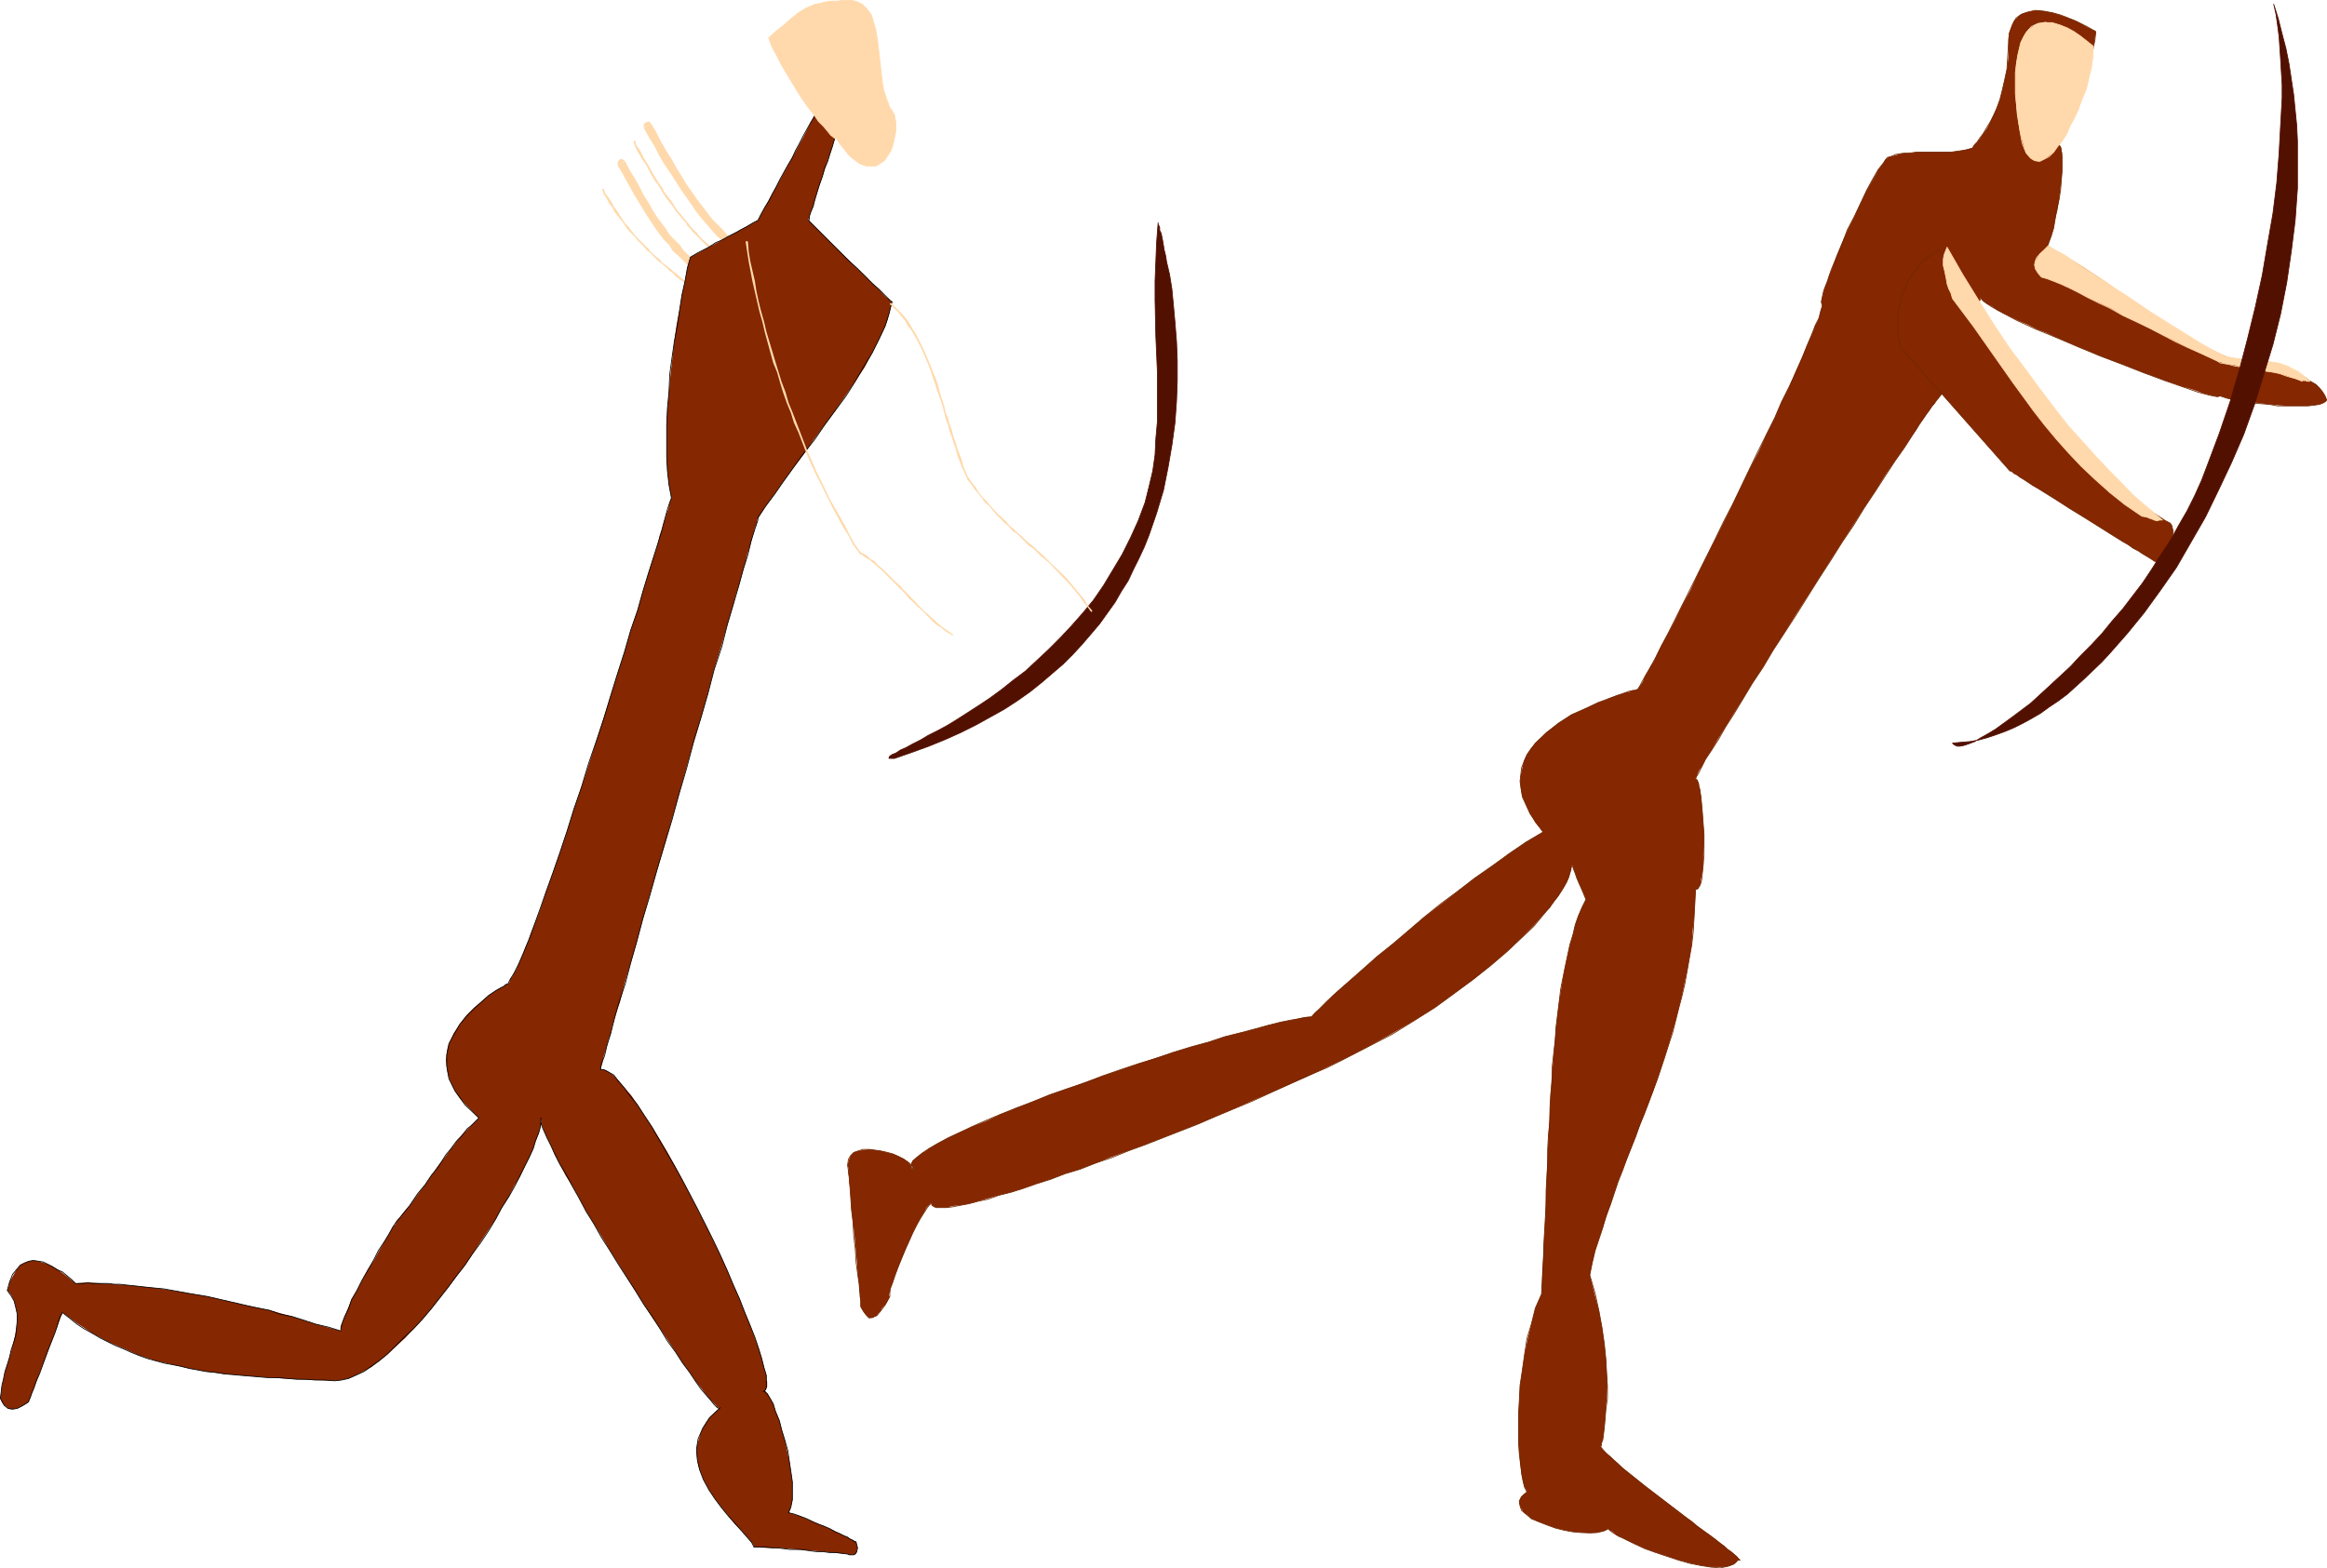 <?xml version="1.0" encoding="UTF-8" standalone="no"?>
<svg
   version="1.0"
   width="129.766mm"
   height="87.475mm"
   id="svg25"
   sodipodi:docname="Hunters 2.wmf"
   xmlns:inkscape="http://www.inkscape.org/namespaces/inkscape"
   xmlns:sodipodi="http://sodipodi.sourceforge.net/DTD/sodipodi-0.dtd"
   xmlns="http://www.w3.org/2000/svg"
   xmlns:svg="http://www.w3.org/2000/svg">
  <sodipodi:namedview
     id="namedview25"
     pagecolor="#ffffff"
     bordercolor="#000000"
     borderopacity="0.25"
     inkscape:showpageshadow="2"
     inkscape:pageopacity="0.0"
     inkscape:pagecheckerboard="0"
     inkscape:deskcolor="#d1d1d1"
     inkscape:document-units="mm" />
  <defs
     id="defs1">
    <pattern
       id="WMFhbasepattern"
       patternUnits="userSpaceOnUse"
       width="6"
       height="6"
       x="0"
       y="0" />
  </defs>
  <path
     style="fill:#ffd9ab;fill-opacity:1;fill-rule:evenodd;stroke:none"
     d="m 145.682,60.839 v 0 h 0.162 0.162 v -0.162 -0.162 l -0.646,-0.485 -0.485,-0.323 -0.646,-0.646 -0.485,-0.323 -1.131,-0.97 -0.646,-0.485 -0.485,-0.485 -0.646,-0.485 -1.293,-0.97 -0.485,-0.646 -0.646,-0.485 -1.293,-1.131 -0.485,-0.646 -0.646,-0.646 -1.293,-1.293 -0.646,-0.646 -0.646,-0.808 -0.485,-0.646 -0.646,-0.808 -0.646,-0.646 -0.485,-0.808 -0.646,-0.97 -0.485,-0.808 -0.646,-0.808 -0.485,-0.97 -0.646,-0.97 -0.646,-0.808 -0.323,-0.97 v 0 0 h -0.162 -0.162 v 0 0.162 l 0.323,0.97 0.646,0.97 0.485,0.97 0.646,0.808 0.485,0.97 0.646,0.808 0.646,0.808 0.646,0.808 0.485,0.808 0.646,0.808 0.646,0.646 0.646,0.646 0.485,0.646 1.293,1.293 0.646,0.808 0.646,0.485 1.131,1.131 0.646,0.646 0.646,0.485 1.131,0.97 0.646,0.646 0.485,0.323 0.646,0.646 1.131,0.97 0.646,0.323 0.485,0.485 0.646,0.485 z"
     id="path1" />
  <path
     style="fill:#ffd9ab;fill-opacity:1;fill-rule:evenodd;stroke:none"
     d="m 146.005,56.799 0.646,0.162 0.485,-0.323 0.162,-0.646 -0.323,-0.485 z"
     id="path2" />
  <path
     style="fill:#ffd9ab;fill-opacity:1;fill-rule:evenodd;stroke:none"
     d="m 130.169,34.823 1.131,1.939 0.97,1.777 0.97,1.777 0.97,1.616 0.97,1.616 0.97,1.616 0.97,1.454 0.97,1.454 0.808,1.131 0.97,1.293 1.131,1.131 0.808,1.293 1.131,0.97 0.97,0.97 0.97,0.97 1.131,0.97 0.97,-1.293 -0.97,-0.97 -0.97,-0.808 -0.97,-0.97 -0.808,-1.131 -0.97,-0.97 -1.131,-1.131 -0.808,-1.293 -0.97,-1.293 -0.97,-1.293 -0.808,-1.293 -0.808,-1.454 -1.131,-1.777 -0.808,-1.616 -0.97,-1.777 -1.131,-1.777 -0.97,-1.939 z"
     id="path3" />
  <path
     style="fill:#ffd9ab;fill-opacity:1;fill-rule:evenodd;stroke:none"
     d="m 131.785,34.015 -0.646,-0.485 h -0.485 l -0.485,0.646 v 0.646 z"
     id="path4" />
  <path
     style="fill:#ffd9ab;fill-opacity:1;fill-rule:evenodd;stroke:none"
     d="m 150.207,52.921 h 0.162 v 0 l 0.162,-0.162 v 0 -0.162 l -0.646,-0.485 -0.485,-0.485 -1.131,-0.97 -0.485,-0.485 -0.485,-0.485 -0.485,-0.646 -0.485,-0.485 -0.646,-0.646 -0.485,-0.646 -0.485,-0.646 -0.485,-0.485 -0.485,-0.646 -1.131,-1.293 -0.485,-0.808 -0.485,-0.808 -1.131,-1.454 -0.485,-0.646 -0.485,-0.97 -0.485,-0.646 -0.646,-0.97 -0.485,-0.808 -0.485,-0.808 -0.97,-1.777 -0.646,-0.97 -0.97,-1.939 -0.646,-0.808 -0.323,-0.97 v 0 -0.162 h -0.323 v 0.162 0 0.162 l 0.323,0.97 0.485,0.97 1.131,1.939 0.646,0.808 0.97,1.939 0.485,0.808 0.485,0.808 0.646,0.808 0.485,0.808 0.485,0.808 0.485,0.808 1.131,1.454 0.646,0.808 0.323,0.646 1.131,1.293 0.485,0.646 0.646,0.646 0.323,0.646 0.646,0.646 0.485,0.646 0.485,0.485 0.485,0.485 0.485,0.485 0.646,0.646 0.97,0.97 0.646,0.323 z"
     id="path5" />
  <path
     style="fill:#ffd9ab;fill-opacity:1;fill-rule:evenodd;stroke:none"
     d="m 153.277,51.628 0.646,0.162 0.485,-0.323 0.162,-0.485 -0.323,-0.646 z"
     id="path6" />
  <path
     style="fill:#ffd9ab;fill-opacity:1;fill-rule:evenodd;stroke:none"
     d="m 135.663,26.905 1.131,2.101 1.131,1.777 0.97,1.939 1.131,1.939 1.131,1.616 1.131,1.777 1.131,1.777 1.131,1.616 1.131,1.616 0.97,1.454 1.131,1.454 1.131,1.293 0.97,1.131 1.131,1.293 1.131,0.97 1.131,0.97 0.97,-1.293 -0.97,-0.808 -0.97,-1.131 -1.131,-1.131 -0.97,-0.97 -1.131,-1.454 -0.97,-1.293 -1.131,-1.454 -1.131,-1.616 -1.131,-1.616 -0.97,-1.616 -1.131,-1.777 -0.97,-1.777 -1.131,-1.777 -1.131,-1.939 -0.97,-1.939 -1.131,-1.939 z"
     id="path7" />
  <path
     style="fill:#ffd9ab;fill-opacity:1;fill-rule:evenodd;stroke:none"
     d="m 137.279,26.097 -0.485,-0.485 -0.646,0.162 -0.485,0.485 v 0.646 z"
     id="path8" />
  <path
     style="fill:#852700;fill-opacity:1;fill-rule:evenodd;stroke:none"
     d="m 441.733,6.706 v 0 l -0.162,-0.162 -0.323,-0.162 -0.323,-0.162 -0.97,-0.485 -1.131,-0.646 -1.293,-0.646 -1.616,-0.646 -1.778,-0.646 -1.616,-0.485 -1.778,-0.323 -1.616,-0.162 -1.616,0.323 -0.646,0.162 -0.808,0.323 -0.485,0.323 -0.646,0.646 -0.485,0.485 -0.323,0.808 -0.323,0.808 -0.323,0.97 -0.162,1.131 v 1.293 2.585 l -0.323,2.585 -0.485,2.262 -0.485,2.101 -0.485,1.939 -0.646,1.777 -0.808,1.616 -0.646,1.454 -0.646,1.293 -0.808,1.131 -0.646,0.97 -0.646,0.808 -0.485,0.485 -0.323,0.485 -0.323,0.323 v 0 l -2.101,0.485 -2.262,0.323 h -4.202 -2.101 l -2.101,0.162 -2.101,0.162 -2.262,0.646 h -0.323 l -0.323,0.323 -0.485,0.323 -0.323,0.646 -0.485,0.646 -0.646,0.808 -0.485,0.97 -0.646,1.131 -1.293,2.262 -1.293,2.747 -1.293,2.747 -1.454,2.909 -1.293,2.909 -1.131,2.747 -0.97,2.747 -0.485,1.131 -0.323,1.131 -0.485,1.131 -0.323,0.97 -0.162,0.808 -0.162,0.646 -0.162,0.485 v 0.485 0.323 h 0.162 v 0.646 l -0.162,0.323 -0.162,0.485 -0.162,0.646 -0.162,0.808 -0.323,0.808 -0.485,0.808 -0.323,0.97 -0.485,1.131 -0.97,2.262 -1.131,2.585 -1.293,2.909 -1.293,3.07 -1.616,3.232 -1.454,3.393 -1.778,3.555 -1.616,3.555 -1.939,3.717 -3.555,7.433 -3.717,7.433 -1.778,3.555 -1.778,3.555 -1.616,3.555 -1.778,3.232 -1.454,3.07 -1.454,2.747 -1.454,2.585 -1.131,2.424 -0.485,0.97 -0.646,0.97 -0.485,0.97 -0.485,0.808 -0.323,0.646 -0.323,0.808 -0.323,0.485 -0.323,0.485 -0.162,0.162 -0.162,0.323 -0.162,0.162 v 0 h -0.162 l -0.323,0.162 h -0.485 l -0.646,0.323 -0.808,0.162 -0.97,0.323 -1.131,0.323 -1.131,0.485 -1.131,0.485 -1.454,0.485 -2.747,1.293 -2.909,1.293 -2.747,1.777 -1.293,0.97 -1.293,0.97 -1.131,1.131 -1.131,1.131 -0.97,1.131 -0.808,1.293 -0.646,1.293 -0.323,1.454 -0.323,1.454 -0.162,1.454 0.162,1.616 0.323,1.616 0.808,1.777 0.808,1.777 1.131,1.939 1.616,1.939 -3.555,2.101 -3.555,2.424 -3.555,2.585 -3.717,2.585 -7.11,5.494 -3.555,2.747 -3.394,2.909 -3.232,2.747 -3.232,2.585 -2.909,2.585 -2.747,2.424 -2.586,2.262 -1.131,0.97 -2.101,2.101 -0.808,0.808 -0.97,0.808 -0.646,0.808 h -0.808 l -1.131,0.162 -1.939,0.485 -2.586,0.485 -2.586,0.646 -2.909,0.808 -3.07,0.808 -3.232,0.808 -3.394,1.131 -3.555,0.97 -3.717,1.131 -7.434,2.424 -7.595,2.585 -7.595,2.747 -3.717,1.293 -3.555,1.454 -3.394,1.293 -3.232,1.293 -3.07,1.454 -2.909,1.131 -2.747,1.293 -2.424,1.131 -2.101,1.131 -1.939,1.131 -0.646,0.485 -0.808,0.485 -0.646,0.485 -0.485,0.323 -0.485,0.485 -0.323,0.323 -0.323,0.485 v 0.323 0.323 0.323 l 0.162,0.162 0.323,0.323 -0.162,-0.646 -0.485,-0.485 -0.646,-0.646 -0.808,-0.646 -1.131,-0.485 -1.131,-0.485 -1.293,-0.323 -1.293,-0.323 -1.293,-0.162 -1.131,-0.162 -1.293,0.162 -0.97,0.162 -0.97,0.323 -0.646,0.646 -0.323,0.808 -0.162,0.485 -0.162,0.646 v 0.323 l 0.162,0.323 v 0.485 0.808 l 0.162,0.808 v 0.97 l 0.162,0.97 0.162,2.262 0.162,2.585 0.646,5.494 0.485,5.494 0.162,2.424 0.323,2.262 v 0.97 l 0.162,0.97 v 0.808 l 0.162,0.646 v 0.646 0.323 0.323 0 l 0.323,0.646 0.323,0.485 0.323,0.485 0.323,0.323 0.323,0.323 0.162,0.162 h 0.485 0.323 l 0.323,-0.323 0.485,-0.162 0.323,-0.485 0.485,-0.485 0.323,-0.646 0.646,-0.646 0.485,-0.808 0.485,-0.97 v 0 l -0.162,-0.162 v -0.323 l 0.162,-0.323 v -0.485 l 0.162,-0.485 0.485,-1.293 0.485,-1.454 0.646,-1.616 1.454,-3.555 1.616,-3.717 0.808,-1.616 0.808,-1.454 0.808,-1.293 0.485,-0.97 0.323,-0.323 0.323,-0.323 0.162,-0.162 h 0.323 v 0.323 l 0.485,0.323 0.485,0.162 h 0.97 1.131 l 1.293,-0.323 1.616,-0.162 1.778,-0.323 1.778,-0.485 2.262,-0.646 2.262,-0.646 2.586,-0.646 2.586,-0.808 2.747,-0.97 3.07,-0.97 2.909,-1.131 3.232,-0.97 3.394,-1.293 3.232,-1.293 3.555,-1.293 3.555,-1.293 3.717,-1.454 7.434,-2.909 7.595,-3.232 7.757,-3.393 7.757,-3.393 7.757,-3.717 5.01,-2.585 5.01,-2.747 4.686,-2.747 4.363,-2.747 4.202,-3.07 4.04,-2.909 3.555,-2.909 3.394,-2.909 2.909,-2.747 1.454,-1.454 1.293,-1.293 1.131,-1.293 1.131,-1.293 1.131,-1.131 0.808,-1.293 0.97,-1.131 0.646,-1.131 0.646,-0.97 0.485,-0.97 0.485,-0.97 0.162,-0.808 0.323,-0.808 v -0.808 h 0.162 l 0.162,0.323 0.162,0.485 0.323,0.808 0.323,0.97 0.485,1.131 0.646,1.454 0.808,1.939 -0.808,1.616 -0.808,1.777 -0.646,1.939 -0.485,2.101 -0.646,2.101 -0.485,2.262 -0.485,2.262 -0.485,2.424 -0.808,5.009 -0.646,5.332 -0.485,5.494 -0.485,5.817 -0.646,11.634 -0.485,11.635 -0.162,5.656 -0.323,5.656 -0.323,5.332 -0.162,5.171 -1.293,2.909 -0.808,3.232 -0.808,3.232 -0.646,3.232 -0.485,3.393 -0.485,3.232 -0.162,3.232 -0.162,2.909 v 3.07 2.747 l 0.162,2.424 0.162,2.262 0.323,1.939 0.162,0.97 0.162,0.808 0.162,0.646 0.162,0.485 0.323,0.485 0.162,0.485 -0.646,0.485 -0.485,0.485 -0.323,0.485 -0.162,0.485 v 0.485 l 0.162,0.485 0.162,0.485 0.323,0.485 0.323,0.485 0.485,0.323 1.131,0.97 1.454,0.646 1.778,0.646 1.778,0.646 1.939,0.485 1.778,0.323 1.939,0.162 1.616,0.162 1.616,-0.162 1.293,-0.323 0.485,-0.162 0.485,-0.323 0.162,0.162 0.162,0.162 0.323,0.162 0.485,0.323 0.485,0.485 0.646,0.323 0.808,0.323 0.808,0.485 1.778,0.808 2.101,0.97 2.262,0.808 2.424,0.808 2.424,0.808 2.424,0.646 2.262,0.485 2.101,0.323 h 1.939 0.808 l 0.808,-0.162 0.646,-0.162 0.646,-0.323 0.485,-0.323 0.323,-0.485 h 0.323 0.162 l -0.162,-0.162 -0.162,-0.162 -0.323,-0.485 -0.485,-0.323 -0.646,-0.646 -0.808,-0.485 -0.808,-0.808 -0.97,-0.646 -0.97,-0.808 -1.131,-0.808 -2.586,-1.939 -1.131,-0.97 -1.454,-0.97 -5.494,-4.201 -2.747,-2.101 -2.424,-1.939 -2.424,-1.939 -0.97,-0.97 -0.97,-0.808 -0.808,-0.808 -0.808,-0.646 -0.646,-0.646 -0.485,-0.646 v -0.162 h 0.162 v -0.485 l 0.323,-0.97 0.162,-1.131 0.162,-1.454 0.162,-1.778 0.162,-1.939 0.162,-2.262 0.162,-2.585 -0.162,-2.747 -0.162,-2.909 -0.323,-3.232 -0.485,-3.393 -0.646,-3.555 -0.97,-3.717 -0.97,-3.878 1.131,-5.171 1.616,-4.848 1.616,-4.848 1.616,-4.848 3.717,-9.534 3.717,-9.534 1.616,-4.848 1.616,-5.009 1.454,-5.009 1.293,-5.171 1.131,-5.332 0.97,-5.494 0.162,-2.747 0.323,-2.909 0.162,-2.909 0.162,-3.07 h 0.162 l 0.323,-0.162 0.162,-0.323 0.323,-0.485 0.162,-0.485 v -0.646 l 0.323,-1.616 0.162,-1.616 v -2.101 l 0.162,-2.101 v -2.101 l -0.323,-4.201 -0.162,-2.101 -0.162,-1.616 -0.162,-1.616 -0.323,-0.646 v -0.485 l -0.162,-0.485 -0.162,-0.323 -0.162,-0.162 h -0.162 v -0.162 l 0.162,-0.323 0.162,-0.323 0.162,-0.485 0.323,-0.646 0.485,-0.646 0.323,-0.646 0.485,-0.97 0.646,-0.97 0.646,-0.97 0.646,-1.131 0.646,-1.131 1.616,-2.585 1.778,-2.909 1.939,-3.07 1.939,-3.232 2.262,-3.393 2.101,-3.555 2.424,-3.717 2.424,-3.878 4.848,-7.595 4.848,-7.595 2.424,-3.717 2.262,-3.555 2.262,-3.393 2.101,-3.393 2.101,-3.07 1.939,-2.747 1.778,-2.747 0.808,-1.131 0.646,-1.131 0.808,-1.131 0.646,-0.97 0.646,-0.808 0.485,-0.808 0.646,-0.646 0.323,-0.646 0.485,-0.485 0.323,-0.485 0.162,-0.162 0.323,-0.323 v 0 0 0 l 0.162,-0.162 V 82.492 l 0.162,-0.323 0.162,-0.323 0.323,-0.646 0.485,-1.293 0.646,-1.454 0.646,-1.777 2.909,-7.433 0.646,-1.777 0.646,-1.616 0.485,-1.293 0.323,-0.485 0.323,-0.808 v -0.323 l 0.162,-0.162 v 0 l 0.162,0.323 0.485,0.485 0.646,0.485 0.97,0.485 1.131,0.808 1.293,0.646 1.616,0.808 1.616,0.808 1.939,0.808 1.939,0.97 2.101,0.808 2.101,0.97 4.525,1.939 4.686,1.939 4.686,1.777 4.525,1.777 2.262,0.808 2.101,0.808 1.939,0.646 1.778,0.646 1.778,0.485 1.454,0.485 1.293,0.485 1.293,0.323 0.808,0.162 0.646,0.162 h 0.485 l 0.162,-0.162 1.454,0.485 1.454,0.323 1.778,0.323 1.778,0.162 3.717,0.485 3.717,0.323 h 3.394 1.293 l 1.293,-0.162 1.131,-0.162 0.808,-0.323 0.485,-0.323 0.162,-0.162 v -0.162 l -0.323,-0.808 -0.485,-0.808 -0.646,-0.808 -0.808,-0.808 -1.131,-0.646 -1.131,-0.808 -1.293,-0.646 -1.454,-0.646 -2.909,-1.131 -3.07,-0.808 -1.616,-0.323 h -1.454 l -1.454,-0.162 -1.293,0.162 -2.909,-1.131 -3.07,-1.293 -2.909,-1.616 -2.747,-1.616 -5.494,-3.555 -5.333,-3.717 -2.586,-1.777 -2.424,-1.777 -2.424,-1.616 -2.424,-1.454 -2.101,-1.293 -2.101,-1.131 -2.101,-0.808 -1.939,-0.485 h 0.162 l 0.162,-0.162 0.323,-0.323 0.162,-0.323 0.162,-0.485 0.162,-0.485 0.485,-1.293 0.485,-1.616 0.323,-1.939 0.485,-1.939 0.323,-2.101 0.485,-4.04 0.162,-1.939 v -1.777 -1.454 -0.646 l -0.162,-0.485 v -0.485 l -0.162,-0.323 -0.162,-0.323 -0.323,-0.162 2.424,-5.494 1.293,-2.747 1.131,-2.909 0.97,-3.07 0.808,-3.07 0.808,-3.232 z"
     id="path9" />
  <path
     style="fill:none;stroke:#6e2700;stroke-width:0.162px;stroke-linecap:round;stroke-linejoin:round;stroke-miterlimit:4;stroke-dasharray:none;stroke-opacity:1"
     d="m 441.733,6.706 -0.162,-0.162 -0.646,-0.323 -0.808,-0.485 -1.293,-0.646 -1.293,-0.646 -1.616,-0.646 -1.616,-0.646 -1.778,-0.485 -1.778,-0.323 -1.778,-0.162 -1.454,0.323 -1.454,0.485 -1.131,0.808 -0.808,1.454 -0.646,1.777 -0.162,2.424 -0.162,2.585 -0.162,2.585 -0.485,2.262 -0.485,2.101 -0.485,1.939 -0.646,1.777 -0.646,1.616 -0.808,1.454 -0.808,1.293 -0.646,1.131 -0.646,0.808 -0.646,0.97 -0.485,0.485 -0.323,0.485 -0.162,0.323 h -0.162 l -1.131,0.323 -0.97,0.162 -1.131,0.162 -1.131,0.162 h -0.97 -1.131 -0.97 -1.131 -1.131 -0.97 -1.131 l -0.97,0.162 h -1.131 l -1.131,0.162 -0.97,0.162 -1.131,0.485 -0.646,0.162 -0.808,1.131 -1.131,1.454 -1.131,1.939 -1.293,2.424 -1.293,2.747 -1.293,2.747 -1.454,2.747 -1.131,3.07 -1.131,2.747 -1.131,2.585 -0.808,2.424 -0.808,2.101 -0.323,1.454 -0.162,0.97 0.162,0.323 v 0.485 l -0.323,1.131 -0.323,1.293 -0.808,1.616 -0.808,2.101 -0.97,2.262 -0.97,2.585 -1.293,2.909 -1.454,3.07 -1.616,3.232 -1.454,3.393 -1.778,3.555 -1.778,3.555 -1.778,3.717 -1.778,3.717 -1.778,3.717 -1.939,3.717 -1.778,3.717 -1.778,3.555 -1.778,3.555 -1.778,3.555 -1.616,3.232 -1.454,2.909 -1.454,2.909 -1.454,2.747 -1.131,2.262 -1.131,2.101 -0.97,1.616 -0.808,1.454 -0.485,0.97 -0.323,0.485 -0.162,0.162 -0.485,0.162 -1.131,0.162 -1.778,0.646 -2.262,0.808 -2.586,0.97 -2.747,1.293 -2.909,1.293 -2.747,1.777 -2.586,2.101 -2.262,2.101 -1.778,2.424 -1.131,2.747 -0.323,2.909 0.485,3.232 1.616,3.555 2.747,3.878 -3.555,2.101 -3.555,2.424 -3.555,2.585 -3.717,2.585 -3.555,2.747 -3.717,2.747 -3.394,2.747 -3.394,2.909 -3.232,2.747 -3.232,2.585 -2.909,2.585 -2.747,2.424 -2.586,2.262 -2.262,2.101 -1.778,1.777 -1.616,1.616 -1.939,0.323 -2.101,0.323 -2.424,0.485 -2.586,0.646 -2.909,0.808 -3.07,0.808 -3.232,0.808 -3.394,1.131 -3.555,0.97 -3.717,1.131 -3.717,1.293 -3.717,1.131 -3.878,1.293 -3.717,1.293 -3.717,1.454 -3.878,1.293 -3.717,1.293 -3.555,1.454 -3.394,1.293 -3.232,1.293 -3.07,1.293 -2.909,1.293 -2.747,1.293 -2.424,1.131 -2.101,1.131 -1.939,1.131 -1.454,0.97 -1.131,0.97 -0.808,0.646 -0.323,0.808 v 0.485 l 0.485,0.646 -0.162,-0.646 -0.323,-0.485 -0.808,-0.646 -0.808,-0.485 -1.131,-0.646 -1.131,-0.485 -1.131,-0.323 -1.454,-0.323 -1.131,-0.162 -1.293,-0.162 h -1.293 l -0.97,0.323 -0.97,0.323 -0.646,0.646 -0.485,0.808 -0.162,1.131 v 0.162 l 0.162,1.131 0.162,1.454 0.162,1.939 0.162,2.262 0.162,2.424 0.323,2.747 0.162,2.909 0.323,2.747 0.162,2.747 0.323,2.424 0.323,2.262 0.162,1.939 0.162,1.616 v 0.808 0.323 l 0.646,1.131 0.646,0.808 0.485,0.485 0.808,-0.162 0.808,-0.323 0.808,-0.97 0.97,-1.293 0.97,-1.777 v -0.162 -0.646 l 0.162,-0.97 0.485,-1.293 0.485,-1.454 0.646,-1.778 0.646,-1.616 0.808,-1.939 0.808,-1.778 0.808,-1.777 0.808,-1.616 0.808,-1.454 0.808,-1.293 0.646,-0.97 0.485,-0.646 0.485,-0.162 v 0.323 l 0.485,0.323 0.485,0.162 h 0.97 1.131 l 1.293,-0.162 1.616,-0.323 1.778,-0.323 1.778,-0.485 2.262,-0.485 2.262,-0.808 2.586,-0.646 2.586,-0.808 2.747,-0.97 3.07,-0.97 2.909,-1.131 3.232,-0.97 3.232,-1.293 3.394,-1.131 3.555,-1.454 3.555,-1.293 3.717,-1.454 3.717,-1.454 3.717,-1.454 3.717,-1.616 3.878,-1.616 3.878,-1.616 3.878,-1.778 3.878,-1.777 3.878,-1.777 3.878,-1.616 3.878,-1.939 5.01,-2.585 5.01,-2.585 4.686,-2.909 4.363,-2.747 4.202,-3.07 3.878,-2.909 3.717,-2.909 3.394,-2.909 2.909,-2.747 2.747,-2.585 2.262,-2.747 1.939,-2.424 1.616,-2.262 1.131,-1.939 0.646,-1.778 0.323,-1.616 v 0.162 l 0.323,0.162 0.162,0.485 0.323,0.808 0.323,0.97 0.485,1.131 0.646,1.454 0.808,1.939 -0.808,1.616 -0.808,1.939 -0.646,1.778 -0.485,2.101 -0.646,2.101 -0.485,2.262 -0.485,2.262 -0.485,2.424 -0.485,2.424 -0.323,2.747 -0.323,2.585 -0.323,2.585 -0.162,2.747 -0.323,2.747 -0.323,2.909 v 2.909 l -0.323,2.909 -0.162,2.909 v 2.747 l -0.323,3.07 -0.162,2.909 v 2.909 l -0.162,2.909 -0.162,2.909 v 2.909 l -0.162,2.747 -0.162,2.909 -0.162,2.747 v 2.585 l -0.162,2.747 -0.162,2.585 -0.162,2.585 -1.293,2.909 -0.808,3.232 -0.97,3.232 -0.485,3.232 -0.485,3.393 -0.485,3.232 -0.162,3.232 -0.162,2.909 v 3.07 2.747 l 0.162,2.424 0.323,2.262 0.162,1.939 0.323,1.616 0.323,1.293 0.485,0.97 -1.131,0.97 -0.485,0.97 0.162,0.97 0.323,0.97 0.97,0.808 1.131,0.97 1.616,0.646 1.616,0.646 1.778,0.646 1.939,0.485 1.778,0.323 1.778,0.162 h 1.778 1.454 l 1.454,-0.323 0.97,-0.485 0.323,0.323 0.646,0.485 1.293,0.808 1.454,0.646 1.939,0.97 2.101,0.97 2.262,0.808 2.424,0.808 2.424,0.808 2.262,0.646 2.424,0.485 2.101,0.323 1.939,0.162 1.616,-0.323 1.293,-0.485 0.808,-0.808 h 0.485 l -0.323,-0.323 -0.808,-0.808 -1.454,-1.131 -1.778,-1.454 -2.101,-1.616 -2.586,-1.778 -2.586,-2.101 -2.747,-2.101 -2.747,-2.101 -2.747,-2.101 -2.424,-1.939 -2.424,-1.939 -1.939,-1.778 -1.616,-1.454 -1.131,-1.293 0.162,-0.162 v -0.485 l 0.323,-0.808 0.162,-1.293 0.162,-1.293 0.162,-1.778 0.162,-2.101 0.323,-2.262 v -2.585 l -0.162,-2.747 -0.162,-2.909 -0.323,-3.232 -0.485,-3.393 -0.646,-3.555 -0.808,-3.717 -1.131,-3.878 0.485,-2.585 0.646,-2.585 0.808,-2.424 0.808,-2.424 0.646,-2.424 0.97,-2.424 0.808,-2.424 0.808,-2.424 0.97,-2.424 0.808,-2.262 0.97,-2.424 0.97,-2.424 0.808,-2.424 0.97,-2.262 0.97,-2.585 0.808,-2.262 0.97,-2.424 0.808,-2.424 0.808,-2.424 0.808,-2.585 0.808,-2.424 0.646,-2.585 0.646,-2.585 0.646,-2.424 0.646,-2.747 0.485,-2.747 0.485,-2.747 0.485,-2.747 0.323,-2.747 0.162,-2.909 0.162,-2.909 0.162,-3.07 0.485,-0.162 0.485,-0.808 0.323,-1.131 0.162,-1.616 0.162,-1.616 0.162,-1.939 v -2.101 -2.262 l -0.162,-2.101 -0.162,-2.262 -0.162,-1.777 -0.162,-1.777 -0.323,-1.616 -0.162,-1.131 -0.323,-0.808 -0.323,-0.162 0.162,-0.485 0.485,-0.808 0.646,-1.293 0.808,-1.616 1.293,-1.939 1.454,-2.262 1.454,-2.585 1.778,-2.747 1.939,-3.232 1.939,-3.232 2.262,-3.393 2.101,-3.555 2.424,-3.717 2.424,-3.717 2.424,-3.878 2.424,-3.878 2.424,-3.717 2.424,-3.878 2.424,-3.555 2.262,-3.717 2.262,-3.393 2.101,-3.232 2.101,-3.232 1.939,-2.747 1.778,-2.747 1.454,-2.262 1.454,-2.101 1.131,-1.616 1.131,-1.454 0.646,-0.808 0.323,-0.485 h 0.162 l 0.162,-0.162 0.162,-0.646 0.485,-0.97 0.485,-1.293 0.646,-1.616 0.646,-1.616 0.646,-1.777 0.808,-1.939 0.646,-1.939 0.808,-1.777 0.646,-1.777 0.646,-1.454 0.485,-1.454 0.485,-0.97 0.323,-0.646 v -0.162 l 0.485,0.646 1.616,1.131 2.586,1.454 3.07,1.616 3.878,1.777 4.363,1.777 4.525,1.939 4.686,1.939 4.686,1.777 4.525,1.777 4.363,1.616 3.717,1.293 3.232,1.131 2.424,0.646 1.616,0.323 0.646,-0.162 1.454,0.485 1.454,0.323 1.778,0.323 1.778,0.323 1.778,0.162 2.101,0.162 1.778,0.323 h 1.778 1.778 1.616 1.293 l 1.454,-0.162 0.97,-0.162 0.808,-0.323 0.485,-0.323 0.162,-0.323 -0.323,-0.808 -0.485,-0.808 -0.646,-0.808 -0.808,-0.808 -1.131,-0.646 -1.131,-0.808 -1.293,-0.646 -1.454,-0.646 -1.454,-0.646 -1.616,-0.485 -1.454,-0.485 -1.616,-0.323 -1.454,-0.323 h -1.454 -1.454 -1.293 l -2.909,-1.131 -3.07,-1.454 -2.909,-1.454 -2.909,-1.616 -2.747,-1.777 -2.747,-1.777 -2.586,-1.939 -2.586,-1.777 -2.586,-1.777 -2.424,-1.777 -2.424,-1.616 -2.262,-1.454 -2.262,-1.293 -2.262,-1.131 -1.939,-0.808 -1.939,-0.485 0.323,-0.162 0.485,-0.646 0.323,-0.97 0.485,-1.293 0.485,-1.616 0.323,-1.939 0.323,-1.939 0.485,-2.101 0.323,-1.939 0.162,-2.101 0.162,-1.939 v -1.777 -1.293 l -0.162,-1.293 -0.162,-0.808 -0.485,-0.485 0.646,-1.293 0.646,-1.454 0.646,-1.293 0.485,-1.454 0.646,-1.454 0.646,-1.293 0.485,-1.454 0.646,-1.454 0.485,-1.616 0.485,-1.454 0.485,-1.454 0.323,-1.616 0.485,-1.616 0.323,-1.616 0.323,-1.616 0.162,-1.616"
     id="path10" />
  <path
     style="fill:#852700;fill-opacity:1;fill-rule:evenodd;stroke:none"
     d="m 172.346,23.027 -1.454,2.747 -1.454,2.909 -6.626,12.119 -1.616,2.909 -1.454,2.747 -7.11,3.878 -7.11,3.878 -0.646,2.262 -0.485,2.747 -0.646,2.909 -0.485,3.07 -0.646,3.232 -0.485,3.555 -0.808,6.948 -0.323,3.717 -0.323,3.555 -0.162,3.393 v 3.393 3.232 l 0.162,3.07 0.323,2.909 0.485,2.585 v 0 0.323 l -0.162,0.323 -0.162,0.485 -0.162,0.646 -0.162,0.808 -0.323,0.808 -0.323,1.131 -0.323,0.97 -0.323,1.293 -0.485,1.293 -0.323,1.454 -0.485,1.616 -0.485,1.454 -1.131,3.555 -1.131,3.717 -1.131,4.04 -1.454,4.201 -1.293,4.525 -1.454,4.525 -1.454,4.686 -3.07,9.695 -3.07,9.534 -1.616,4.686 -1.454,4.686 -1.454,4.363 -1.454,4.201 -1.454,4.04 -1.293,3.878 -1.293,3.393 -0.646,1.616 -0.485,1.454 -0.646,1.454 -0.485,1.293 -0.485,1.131 -0.485,1.131 -0.485,1.131 -0.485,0.808 -0.323,0.646 -0.485,0.646 -0.162,0.646 -0.323,0.323 -0.323,0.162 h -0.162 l -0.162,0.162 -0.162,0.162 -0.323,0.162 -0.323,0.162 -0.646,0.323 -0.485,0.323 -1.454,0.97 -1.454,1.293 -1.616,1.293 -1.616,1.616 -1.454,1.939 -1.293,1.939 -0.485,1.131 -0.485,0.97 -0.323,1.131 -0.162,1.131 -0.162,1.293 0.162,1.131 0.162,1.293 0.323,1.293 0.646,1.454 0.646,1.293 0.97,1.454 1.131,1.293 1.454,1.454 1.454,1.454 -0.808,0.808 -0.808,0.808 -1.454,1.454 -1.454,1.616 -0.646,0.97 -0.808,0.97 -0.808,1.131 -0.97,1.293 -1.131,1.454 -0.485,0.808 -0.646,0.808 -0.646,0.97 -0.646,0.97 -1.616,2.101 -1.616,2.262 -1.131,1.293 -0.97,1.293 v 0 l -0.162,0.162 -0.323,0.323 -0.323,0.485 -0.162,0.485 -0.485,0.485 -0.808,1.454 -0.97,1.616 -1.131,1.939 -1.131,2.101 -1.293,1.939 -2.262,4.363 -1.131,1.939 -0.808,1.939 -0.646,1.616 -0.323,0.808 -0.162,0.485 -0.323,0.646 v 0.485 0.323 0.323 l -5.333,-1.454 -5.01,-1.616 -4.686,-1.293 -4.686,-0.97 -4.202,-0.97 -4.202,-0.97 -3.878,-0.646 -3.717,-0.646 -3.394,-0.485 -3.07,-0.323 -3.07,-0.323 -2.586,-0.162 -2.424,-0.162 -2.101,-0.162 h -1.939 l -1.616,0.162 -1.778,-1.454 -1.939,-1.454 -1.131,-0.646 -0.97,-0.485 -0.97,-0.323 -1.131,-0.323 -0.97,-0.162 -0.97,0.162 -0.808,0.323 -0.97,0.485 -0.808,0.97 -0.646,1.131 -0.808,1.454 -0.162,0.808 -0.323,0.97 0.808,0.97 0.646,1.293 0.323,1.293 0.323,1.454 v 1.454 l -0.162,1.454 -0.323,1.616 -0.323,1.454 -0.808,3.07 -0.97,3.07 -0.323,1.616 -0.323,1.454 -0.162,1.293 -0.162,1.293 0.323,0.808 0.485,0.646 0.485,0.323 0.323,0.323 0.485,0.162 h 0.485 l 0.97,-0.162 0.97,-0.485 0.808,-0.485 0.485,-0.323 0.162,-0.162 v 0 l 7.11,-18.744 3.07,2.262 3.232,2.101 3.232,1.778 3.394,1.454 3.232,1.454 3.555,1.131 3.555,0.808 3.555,0.808 3.555,0.646 3.717,0.485 3.717,0.323 3.878,0.323 7.595,0.485 8.08,0.323 1.293,-0.162 1.616,-0.323 1.454,-0.646 1.616,-0.808 1.778,-0.97 1.616,-1.293 1.778,-1.454 1.778,-1.616 1.939,-1.777 1.778,-1.939 1.939,-2.101 1.778,-2.101 3.555,-4.525 3.555,-4.686 3.232,-4.848 3.232,-4.848 1.293,-2.424 1.454,-2.262 1.131,-2.262 1.293,-2.101 0.97,-2.101 0.97,-1.939 0.808,-1.777 0.485,-1.616 0.646,-1.616 0.323,-1.293 0.162,-0.97 v -0.97 0.323 l 0.162,0.646 v 0.485 l 0.485,1.293 0.646,1.454 0.808,1.616 0.808,1.939 1.131,2.101 1.131,2.262 1.454,2.262 1.454,2.585 1.454,2.747 1.616,2.585 3.394,5.656 3.555,5.656 3.555,5.656 1.778,2.747 1.778,2.585 1.616,2.424 1.616,2.424 1.454,2.262 1.454,1.939 1.293,1.939 1.293,1.616 0.97,1.293 0.97,1.131 0.485,0.485 0.323,0.323 0.323,0.323 0.162,0.323 h 0.323 l 0.162,0.162 0.162,-0.162 v 0 l -1.131,0.97 -1.131,1.131 -0.808,1.131 -0.646,1.131 -0.485,1.131 -0.323,1.131 -0.323,0.97 -0.162,1.131 v 1.131 l 0.162,1.131 0.162,1.131 0.323,0.97 0.808,2.101 1.131,2.101 1.293,1.939 1.454,1.939 1.454,1.778 1.293,1.616 1.454,1.454 1.131,1.293 0.97,1.131 0.323,0.485 0.162,0.485 2.586,0.162 h 2.424 l 9.696,0.808 5.01,0.485 v 0 l 0.323,0.162 h 0.485 0.485 l 0.323,-0.162 0.162,-0.162 0.162,-0.323 v -0.323 l 0.162,-0.485 -0.162,-0.485 -0.162,-0.808 v 0 l -0.323,-0.162 -0.323,-0.162 -0.646,-0.323 -0.485,-0.323 -0.808,-0.323 -0.97,-0.485 -0.97,-0.485 -2.101,-0.97 -2.424,-0.97 -2.586,-1.131 -2.586,-0.808 0.323,-0.646 0.162,-0.646 0.162,-0.646 0.162,-0.808 v -1.777 -1.939 l -0.323,-2.101 -0.323,-2.262 -0.97,-4.525 -0.646,-2.101 -0.485,-1.939 -0.808,-1.939 -0.485,-1.616 -0.646,-1.131 -0.323,-0.646 -0.162,-0.323 -0.323,-0.323 -0.162,-0.162 -0.162,-0.162 -0.323,0.162 0.323,-0.162 0.162,-0.162 0.162,-0.323 0.162,-0.323 v -1.131 l -0.162,-0.485 v -0.808 l -0.485,-1.616 -0.485,-1.939 -0.646,-2.101 -0.808,-2.262 -0.97,-2.585 -1.131,-2.747 -1.131,-2.909 -1.293,-2.909 -1.293,-3.07 -1.454,-3.232 -3.07,-6.302 -3.232,-6.302 -3.232,-6.14 -1.616,-2.909 -1.616,-2.747 -1.616,-2.585 -1.616,-2.424 -1.454,-2.262 -1.293,-1.939 -1.454,-1.616 -1.293,-1.616 -0.485,-0.485 -0.485,-0.485 -0.646,-0.485 -0.485,-0.323 -0.485,-0.323 -0.485,-0.162 h -0.323 -0.323 v -0.162 -0.162 l 0.162,-0.485 0.162,-0.485 0.162,-0.808 0.162,-0.808 0.323,-0.97 0.323,-1.131 0.323,-1.293 0.485,-1.293 0.323,-1.616 0.485,-1.616 0.485,-1.616 0.646,-1.778 0.485,-1.939 0.485,-1.939 1.293,-4.363 1.293,-4.525 1.293,-4.848 1.454,-5.009 1.454,-5.009 1.616,-5.332 3.07,-10.827 3.07,-10.988 1.616,-5.332 1.454,-5.171 1.293,-5.009 1.454,-4.686 1.293,-4.525 1.293,-4.363 0.485,-1.939 0.646,-1.939 0.485,-1.777 0.485,-1.778 0.485,-1.616 0.323,-1.454 0.485,-1.454 0.323,-1.131 0.323,-1.293 0.323,-0.97 0.162,-0.808 0.323,-0.646 0.162,-0.646 v -0.323 l 0.162,-0.323 v 0 l 1.616,-2.585 1.778,-2.424 1.939,-2.747 2.101,-2.909 2.262,-2.909 2.101,-3.07 4.525,-6.14 2.101,-3.07 2.101,-3.07 1.939,-2.909 1.616,-3.07 1.454,-2.909 1.293,-2.747 0.485,-1.293 0.323,-1.293 0.323,-1.293 0.323,-1.293 h -0.162 l -0.162,-0.162 -0.162,-0.162 -0.323,-0.323 -0.485,-0.323 -0.485,-0.485 -0.97,-1.131 -1.454,-1.293 -1.454,-1.454 -6.464,-6.302 -1.454,-1.454 -1.293,-1.293 -1.131,-1.131 -0.485,-0.485 -0.485,-0.485 -0.323,-0.323 -0.162,-0.162 -0.162,-0.162 v 0 -0.162 -0.162 l 0.162,-0.162 v -0.323 l 0.323,-0.97 0.485,-1.131 0.323,-1.293 0.485,-1.616 2.262,-6.787 0.485,-1.454 0.485,-1.454 0.323,-1.131 0.323,-0.97 0.162,-0.323 v -0.323 h 0.162 v -0.162 l -0.646,-0.323 -0.485,-0.646 -1.778,-2.909 -0.485,-0.646 z"
     id="path11" />
  <path
     style="fill:none;stroke:#000000;stroke-width:0.162px;stroke-linecap:round;stroke-linejoin:round;stroke-miterlimit:4;stroke-dasharray:none;stroke-opacity:1"
     d="m 172.346,23.027 -0.646,1.454 -0.808,1.293 -0.808,1.454 -0.808,1.454 -0.808,1.616 -0.808,1.454 -0.646,1.454 -0.97,1.616 -0.808,1.454 -0.808,1.454 -0.808,1.616 -0.808,1.454 -0.808,1.616 -0.808,1.293 -0.808,1.454 -0.646,1.293 -0.97,0.485 -0.808,0.485 -0.808,0.485 -0.97,0.485 -0.808,0.485 -0.97,0.485 -0.97,0.485 -0.808,0.485 -0.97,0.485 -0.808,0.323 -0.97,0.646 -0.808,0.485 -0.97,0.485 -0.97,0.485 -0.808,0.485 -0.808,0.485 -0.646,2.262 -0.485,2.747 -0.646,2.909 -0.485,3.07 -0.485,3.232 -0.646,3.555 -0.485,3.393 -0.485,3.555 -0.162,3.717 -0.323,3.393 -0.162,3.555 v 3.555 3.232 l 0.162,2.909 0.323,2.909 0.485,2.585 v 0.323 l -0.323,0.808 -0.485,1.454 -0.485,1.778 -0.646,2.424 -0.808,2.747 -0.97,3.07 -1.131,3.555 -1.131,3.717 -1.131,4.04 -1.454,4.201 -1.293,4.525 -1.454,4.525 -1.454,4.686 -1.454,4.848 -1.616,4.848 -1.616,4.686 -1.454,4.848 -1.616,4.686 -1.454,4.686 -1.454,4.363 -1.454,4.201 -1.454,4.04 -1.293,3.717 -1.293,3.555 -1.131,3.07 -1.131,2.747 -0.97,2.262 -0.97,1.939 -0.808,1.293 -0.485,0.97 -0.485,0.162 -0.323,0.323 -0.646,0.323 -1.131,0.646 -1.454,0.97 -1.454,1.293 -1.616,1.454 -1.616,1.616 -1.454,1.777 -1.131,1.939 -1.131,2.101 -0.485,2.424 v 2.262 l 0.485,2.747 1.293,2.585 2.101,2.909 2.909,2.747 -0.808,0.808 -0.808,0.808 -0.808,0.646 -0.646,0.808 -0.646,0.808 -0.808,0.808 -0.646,0.808 -0.808,1.131 -0.97,1.131 -0.808,1.293 -0.97,1.454 -1.293,1.616 -1.293,1.939 -1.616,1.939 -1.616,2.424 -2.101,2.585 -0.162,0.162 -0.646,0.808 -0.646,0.97 -0.808,1.454 -0.97,1.616 -1.293,1.939 -0.97,1.939 -1.293,2.262 -1.131,1.939 -1.131,2.262 -1.131,1.939 -0.646,1.939 -0.808,1.616 -0.485,1.293 -0.323,1.131 v 0.646 l -2.586,-0.808 -2.747,-0.646 -2.424,-0.808 -2.586,-0.808 -2.424,-0.485 -2.262,-0.808 -2.424,-0.485 -2.262,-0.485 -2.101,-0.485 -2.101,-0.485 -2.101,-0.485 -2.101,-0.485 -1.939,-0.323 -1.939,-0.323 -1.778,-0.323 -1.778,-0.323 -1.778,-0.323 -1.778,-0.162 -1.616,-0.162 -1.454,-0.162 -1.454,-0.162 -1.616,-0.162 -1.293,-0.162 h -1.293 l -1.131,-0.162 h -1.293 -0.97 -1.131 l -0.97,-0.162 -0.97,0.162 H 16.726 15.918 l -0.808,-0.808 -0.97,-0.808 -0.97,-0.808 -1.131,-0.485 -0.97,-0.646 -0.97,-0.485 -0.97,-0.485 -0.97,-0.162 -1.131,-0.162 -0.97,0.162 -0.808,0.323 -0.97,0.485 -0.808,0.97 -0.808,0.97 -0.646,1.616 -0.485,1.777 0.808,1.131 0.646,1.131 0.323,1.293 0.323,1.454 v 1.454 l -0.162,1.454 -0.162,1.616 -0.485,1.616 -0.485,1.454 -0.323,1.454 -0.485,1.616 -0.485,1.454 -0.323,1.616 -0.323,1.293 -0.162,1.454 -0.162,1.293 0.808,1.454 0.808,0.646 0.97,0.162 0.97,-0.162 0.97,-0.485 0.808,-0.485 0.485,-0.323 0.162,-0.162 v -0.162 l 0.323,-0.646 0.323,-0.97 0.485,-1.131 0.485,-1.454 0.646,-1.454 0.646,-1.777 0.646,-1.778 0.646,-1.777 0.646,-1.616 0.646,-1.616 0.485,-1.454 0.323,-1.131 0.323,-0.97 0.323,-0.485 0.162,-0.323 1.454,1.131 1.616,1.293 1.454,0.97 1.778,0.97 1.616,0.97 1.616,0.808 1.616,0.808 1.616,0.646 1.778,0.808 1.616,0.646 1.778,0.646 1.778,0.485 1.778,0.485 1.778,0.323 1.616,0.323 1.939,0.485 1.778,0.323 1.778,0.323 1.778,0.162 1.939,0.323 1.939,0.162 1.778,0.162 1.939,0.162 1.939,0.162 1.778,0.162 h 2.101 l 1.939,0.162 1.939,0.162 h 1.939 l 1.939,0.162 h 1.939 l 2.101,0.162 1.454,-0.162 1.454,-0.323 1.454,-0.646 1.778,-0.808 1.616,-1.131 1.616,-1.131 1.778,-1.454 1.778,-1.777 1.778,-1.777 1.939,-1.778 1.939,-2.101 1.778,-2.101 1.778,-2.262 1.778,-2.262 1.778,-2.424 1.778,-2.262 1.616,-2.424 1.778,-2.424 1.616,-2.424 1.454,-2.424 1.293,-2.424 1.454,-2.262 1.293,-2.262 1.131,-2.262 0.97,-1.939 0.97,-1.939 0.808,-1.777 0.485,-1.616 0.646,-1.616 0.323,-1.131 0.162,-1.131 v -0.97 0.646 l 0.162,0.97 0.485,1.131 0.646,1.454 0.808,1.616 0.808,1.777 1.131,2.262 1.293,2.101 1.293,2.424 1.454,2.585 1.454,2.747 1.616,2.585 1.616,2.909 1.778,2.747 1.778,2.909 1.778,2.747 1.778,2.747 1.778,2.909 1.778,2.585 1.778,2.747 1.454,2.424 1.778,2.424 1.454,2.262 1.454,1.939 1.293,1.939 1.131,1.616 1.131,1.293 0.97,1.131 0.646,0.808 0.646,0.646 0.485,0.162 0.162,-0.162 -2.262,2.101 -1.454,2.262 -0.97,2.262 -0.323,2.101 0.162,2.262 0.485,2.101 0.808,2.101 1.131,2.101 1.293,1.939 1.454,1.939 1.454,1.778 1.454,1.616 1.293,1.454 1.131,1.293 0.97,1.131 0.485,0.97 h 1.293 1.293 l 1.293,0.162 h 1.131 l 1.293,0.162 1.293,0.162 h 1.131 1.131 l 1.131,0.162 1.131,0.162 1.293,0.162 h 1.293 l 1.131,0.162 h 1.293 l 1.293,0.162 1.293,0.162 v 0 l 0.323,0.162 h 0.485 0.485 l 0.323,-0.162 0.323,-0.485 0.162,-0.808 -0.323,-1.293 v 0 h -0.323 l -0.323,-0.323 -0.485,-0.162 -0.646,-0.485 -0.808,-0.323 -0.97,-0.485 -0.808,-0.323 -1.131,-0.646 -1.131,-0.485 -1.293,-0.485 -1.131,-0.485 -1.293,-0.646 -1.293,-0.485 -1.293,-0.485 -1.293,-0.323 0.485,-1.131 0.323,-1.616 v -1.777 -1.939 l -0.323,-2.262 -0.323,-2.101 -0.323,-2.262 -0.646,-2.262 -0.646,-2.101 -0.485,-1.939 -0.808,-1.939 -0.485,-1.616 -0.646,-1.131 -0.646,-0.97 -0.485,-0.485 h -0.323 l 0.485,-0.323 0.162,-0.646 v -0.97 -1.454 l -0.485,-1.616 -0.485,-1.939 -0.646,-2.101 -0.808,-2.424 -0.97,-2.424 -1.131,-2.747 -1.131,-2.909 -1.293,-2.909 -1.293,-3.07 -1.454,-3.232 -1.454,-3.07 -1.616,-3.232 -1.616,-3.232 -1.616,-3.07 -1.616,-3.07 -1.616,-2.909 -1.778,-3.07 -1.616,-2.747 -1.454,-2.585 -1.616,-2.424 -1.454,-2.262 -1.454,-1.778 -1.293,-1.777 -1.293,-1.454 -0.97,-1.293 -1.131,-0.646 -0.97,-0.485 h -0.646 v -0.323 l 0.162,-0.97 0.646,-1.616 0.485,-2.101 0.808,-2.585 0.808,-3.232 0.97,-3.393 1.293,-3.878 1.131,-4.363 1.293,-4.525 1.293,-4.848 1.454,-4.848 1.454,-5.171 1.616,-5.494 1.616,-5.332 1.454,-5.332 1.616,-5.494 1.454,-5.494 1.616,-5.332 1.454,-5.009 1.293,-5.009 1.616,-4.848 1.131,-4.525 1.293,-4.363 1.131,-3.878 0.97,-3.555 0.97,-3.07 0.646,-2.747 0.646,-2.101 0.485,-1.454 0.323,-0.97 v -0.485 l 1.616,-2.424 1.939,-2.585 1.778,-2.585 2.101,-2.909 2.101,-2.909 2.424,-3.07 2.101,-3.07 2.262,-3.07 2.262,-3.07 1.939,-3.07 1.778,-3.07 1.778,-2.909 1.454,-2.909 1.293,-2.747 0.808,-2.585 0.646,-2.585 -0.323,-0.162 -0.485,-0.485 -0.808,-0.808 -1.131,-1.131 -1.454,-1.293 -1.454,-1.454 -1.616,-1.616 -1.616,-1.454 -1.616,-1.616 -1.616,-1.616 -1.454,-1.454 -1.293,-1.293 -1.131,-1.131 -0.97,-0.97 -0.485,-0.485 -0.162,-0.162 0.162,-0.162 V 45.649 l 0.323,-0.97 0.485,-1.131 0.323,-1.293 0.485,-1.616 0.485,-1.616 0.646,-1.777 0.485,-1.777 0.646,-1.454 0.485,-1.616 0.485,-1.454 0.323,-1.131 0.323,-0.97 0.162,-0.646 0.162,-0.162 -0.646,-0.323 -0.646,-0.646 -0.323,-0.808 -0.323,-0.646 -0.485,-0.808 -0.323,-0.646 -0.646,-0.646 -0.646,-0.485"
     id="path12" />
  <path
     style="fill:#ffd9ab;fill-opacity:1;fill-rule:evenodd;stroke:#ffd9ab;stroke-width:0.162px;stroke-linecap:round;stroke-linejoin:round;stroke-miterlimit:4;stroke-dasharray:none;stroke-opacity:1"
     d="m 176.386,0.242 1.131,-0.162 h 0.97 0.97 l 0.808,0.162 0.808,0.323 0.646,0.323 0.485,0.485 0.485,0.485 0.485,0.646 0.485,0.646 0.485,1.616 0.485,1.777 0.323,1.939 0.485,4.201 0.485,4.363 0.323,1.939 0.646,1.939 0.646,1.777 0.485,0.646 0.485,0.808 0.323,1.777 v 1.616 l -0.323,1.616 -0.323,1.454 -0.485,1.293 -0.646,0.97 -0.646,0.97 -0.97,0.646 -0.808,0.485 h -1.131 -0.97 l -1.293,-0.485 -0.485,-0.323 -0.646,-0.485 -0.646,-0.485 -0.646,-0.646 -0.646,-0.808 -0.646,-0.808 -0.646,-0.808 -0.646,-1.131 v 0.162 h -0.323 l -0.162,-0.162 -0.646,-0.485 -0.646,-0.808 -0.808,-0.97 -1.131,-1.131 -0.97,-1.454 -1.293,-1.616 -1.131,-1.616 -1.131,-1.777 -2.262,-3.717 -1.131,-1.939 -0.97,-1.939 -0.97,-1.777 -0.646,-1.777 1.616,-1.454 0.808,-0.646 0.808,-0.646 1.454,-1.293 1.616,-1.293 1.616,-0.97 1.939,-0.808 0.97,-0.162 1.131,-0.323 1.131,-0.162 z"
     id="path13" />
  <path
     style="fill:#ffd9ab;fill-opacity:1;fill-rule:evenodd;stroke:none"
     d="m 441.248,9.776 h -0.162 V 9.615 l -0.323,-0.162 -0.323,-0.323 -0.808,-0.646 -1.131,-0.97 -1.293,-0.808 -1.454,-0.808 -1.616,-0.646 -1.616,-0.485 h -0.808 l -0.646,-0.162 -0.808,0.162 -0.808,0.162 -0.646,0.323 -0.646,0.485 -0.646,0.485 -0.646,0.808 -0.485,0.808 -0.485,1.131 -0.323,1.293 -0.323,1.454 -0.323,1.616 -0.162,1.939 v 2.101 2.424 l 0.162,2.424 0.162,1.939 0.323,1.939 0.323,1.616 0.323,1.454 0.323,1.131 0.323,1.131 0.323,0.808 0.485,0.646 0.485,0.485 0.485,0.323 0.323,0.162 0.485,0.162 h 0.646 l 0.97,-0.485 0.97,-0.646 0.97,-0.808 0.808,-1.131 0.808,-0.97 0.646,-0.97 0.485,-0.808 0.162,-0.323 0.162,-0.162 V 27.551 27.39 l 2.101,-4.201 0.808,-2.101 0.808,-2.101 0.646,-2.262 0.485,-2.262 0.323,-2.262 z"
     id="path14" />
  <path
     style="fill:none;stroke:#ffd9ab;stroke-width:0.162px;stroke-linecap:round;stroke-linejoin:round;stroke-miterlimit:4;stroke-dasharray:none;stroke-opacity:1"
     d="m 441.248,9.776 -0.162,-0.162 -0.646,-0.485 -0.808,-0.646 -1.131,-0.808 -1.293,-0.97 -1.454,-0.808 -1.616,-0.646 -1.616,-0.485 h -1.454 l -1.454,0.162 -1.454,0.646 -1.131,1.293 -1.131,2.101 -0.646,2.747 -0.485,3.555 v 4.525 l 0.485,4.363 0.485,3.555 0.485,2.585 0.808,1.939 0.97,1.131 0.808,0.485 1.131,0.162 0.97,-0.485 0.97,-0.485 0.97,-0.97 0.808,-1.131 0.808,-0.97 0.646,-0.97 0.485,-0.808 0.323,-0.646 v -0.162 l 0.485,-1.131 0.646,-0.97 0.485,-1.131 0.485,-0.97 0.323,-0.97 0.323,-1.131 0.485,-0.97 0.485,-1.131 0.323,-1.131 0.162,-1.131 0.323,-1.131 0.323,-1.131 0.162,-1.131 0.162,-1.131 v -1.293 l 0.162,-1.131"
     id="path15" />
  <path
     style="fill:#521000;fill-opacity:1;fill-rule:evenodd;stroke:#521000;stroke-width:0.162px;stroke-linecap:round;stroke-linejoin:round;stroke-miterlimit:4;stroke-dasharray:none;stroke-opacity:1"
     d="m 188.506,159.894 3.717,-1.293 3.555,-1.293 3.555,-1.454 3.232,-1.454 3.232,-1.616 2.909,-1.616 2.909,-1.616 2.747,-1.778 2.747,-1.939 2.424,-1.939 2.262,-1.939 2.262,-1.939 2.101,-2.101 1.939,-2.101 1.939,-2.262 1.778,-2.101 3.232,-4.525 1.293,-2.262 1.454,-2.262 1.131,-2.424 1.131,-2.262 1.131,-2.424 0.97,-2.424 1.616,-4.686 1.454,-4.848 0.97,-4.848 0.808,-4.686 0.646,-4.686 0.323,-4.525 0.162,-4.363 v -4.201 l -0.162,-4.04 -0.323,-4.04 -0.323,-3.555 -0.323,-3.393 -0.485,-3.07 -0.646,-2.747 -0.162,-1.131 -0.323,-1.293 -0.162,-0.97 -0.162,-0.97 -0.162,-0.808 -0.162,-0.808 -0.323,-0.646 v -0.646 l -0.162,-0.323 -0.162,-0.323 v -0.162 -0.162 l -0.323,4.201 -0.162,4.04 -0.162,4.04 v 4.04 l 0.162,7.595 0.323,7.433 v 7.272 3.393 l -0.323,3.555 -0.162,3.393 -0.485,3.393 -0.808,3.393 -0.808,3.232 -1.454,3.878 -1.616,3.555 -1.778,3.555 -1.939,3.232 -1.939,3.232 -2.101,3.07 -2.262,2.747 -2.424,2.747 -2.424,2.585 -2.424,2.424 -2.424,2.262 -2.424,2.262 -2.586,1.939 -2.424,1.939 -2.424,1.777 -2.424,1.616 -2.262,1.454 -2.262,1.454 -2.101,1.293 -2.101,1.131 -0.97,0.485 -0.97,0.485 -1.616,0.97 -1.616,0.808 -1.454,0.808 -1.131,0.485 -0.97,0.646 -0.808,0.323 -0.485,0.323 -0.162,0.323 v 0.162 h 0.323 z"
     id="path16" />
  <path
     style="fill:#ffd9ab;fill-opacity:1;fill-rule:evenodd;stroke:none"
     d="m 157.641,50.982 v 0 l -0.162,-0.162 h -0.162 l -0.162,0.162 v 0 l 0.323,2.101 0.323,2.101 0.808,4.201 0.485,2.101 0.485,2.101 0.485,2.101 0.646,2.262 0.485,2.101 1.778,6.464 0.808,1.939 0.646,2.262 0.646,2.101 0.808,2.262 0.808,1.939 0.646,2.101 0.97,2.101 0.808,2.101 0.808,2.101 0.808,1.939 0.97,2.101 0.97,1.939 1.939,3.878 0.97,1.939 2.101,3.878 1.131,1.778 0.97,1.939 1.454,1.939 h -0.162 0.162 v 0 h 0.162 v 0 -0.162 -0.162 0 l -1.293,-1.777 -0.97,-1.777 -0.97,-1.939 -2.101,-3.717 -1.131,-1.939 -1.939,-4.04 -0.97,-1.939 -0.808,-1.939 -0.97,-2.101 -0.808,-2.101 -0.808,-2.101 -0.808,-2.101 -0.808,-2.101 -0.808,-1.939 -0.646,-2.262 -0.808,-2.101 -0.646,-2.101 -0.646,-2.101 -1.939,-6.464 -0.485,-2.101 -0.646,-2.262 -0.485,-1.939 -0.485,-2.262 -0.323,-2.101 -0.97,-4.201 -0.323,-1.939 z"
     id="path17" />
  <path
     style="fill:#ffd9ab;fill-opacity:1;fill-rule:evenodd;stroke:none"
     d="m 181.396,116.426 h -0.162 v 0 l -0.162,0.162 v 0.162 h 0.162 v 0 l 0.323,0.162 0.646,0.485 0.485,0.323 0.646,0.323 0.485,0.485 0.646,0.485 0.485,0.485 0.808,0.646 0.485,0.485 0.646,0.646 1.939,1.939 0.646,0.646 0.646,0.646 0.646,0.646 0.646,0.808 3.232,3.07 0.646,0.646 0.646,0.646 1.131,1.131 0.646,0.485 0.646,0.323 0.485,0.485 0.646,0.485 1.131,0.646 v 0.162 h 0.162 v -0.162 h 0.162 v -0.162 h -0.162 v -0.162 0.162 l -1.131,-0.808 -0.485,-0.323 -0.646,-0.485 -0.646,-0.485 -0.485,-0.485 -1.293,-1.131 -0.485,-0.485 -0.808,-0.646 -3.07,-3.232 -0.646,-0.646 -0.808,-0.808 -0.485,-0.646 -0.808,-0.646 -1.778,-1.778 -0.646,-0.646 -0.646,-0.646 -0.646,-0.485 -0.646,-0.646 -0.485,-0.485 -0.646,-0.323 -0.485,-0.485 -0.646,-0.485 -0.646,-0.323 z"
     id="path18" />
  <path
     style="fill:#ffd9ab;fill-opacity:1;fill-rule:evenodd;stroke:none"
     d="m 187.86,63.909 v 0 h -0.162 v 0 l -0.162,0.162 v 0.162 h 0.162 l 1.616,1.616 0.646,0.808 0.808,0.97 0.485,0.97 0.808,0.97 1.131,1.939 1.131,2.262 0.485,1.131 0.485,1.131 0.485,1.131 0.485,1.293 0.323,1.131 0.485,1.293 0.323,1.131 0.485,1.293 0.808,2.424 0.323,1.293 0.323,1.293 0.485,1.293 0.323,1.293 0.485,1.293 0.323,1.131 0.485,1.293 0.323,1.293 0.485,1.293 0.485,1.293 1.131,2.424 0.162,0.162 v 0 l 0.162,-0.162 v 0 l -1.131,-2.585 -0.323,-1.293 -0.485,-1.293 -0.485,-1.293 -0.323,-1.131 -0.485,-1.293 -0.323,-1.293 -0.485,-1.293 -0.323,-1.293 -0.485,-1.131 -0.323,-1.454 -0.808,-2.424 -0.323,-1.293 -0.323,-1.131 -0.485,-1.293 -0.485,-1.131 -0.485,-1.293 -0.485,-1.131 -0.485,-1.131 -0.485,-1.131 -1.131,-2.262 -0.485,-0.97 -0.646,-0.97 -0.646,-1.131 -0.646,-0.97 -0.808,-0.97 -0.808,-0.808 z"
     id="path19" />
  <path
     style="fill:#ffd9ab;fill-opacity:1;fill-rule:evenodd;stroke:none"
     d="m 204.181,100.752 h -0.162 v 0 l -0.162,0.162 v 0 0.162 l 0.808,0.97 0.646,0.97 0.808,0.97 0.808,0.97 0.646,0.97 0.97,0.808 1.454,1.778 1.778,1.777 0.808,0.646 0.808,0.97 0.97,0.646 0.808,0.808 0.808,0.808 0.808,0.808 0.97,0.646 0.808,0.808 0.808,0.808 0.808,0.646 0.97,0.808 3.232,3.393 0.808,0.808 0.808,0.97 0.808,0.97 0.808,0.97 0.646,0.97 0.808,0.97 0.808,1.131 0.162,0.162 v 0 l 0.162,-0.162 v -0.162 0 l -0.97,-1.131 -0.646,-1.131 -0.808,-0.97 -0.808,-0.97 -0.646,-0.808 -0.808,-0.97 -0.808,-0.97 -3.394,-3.232 -0.808,-0.808 -0.808,-0.808 -0.97,-0.808 -0.808,-0.808 -0.808,-0.646 -0.97,-0.808 -0.808,-0.808 -0.808,-0.646 -0.808,-0.808 -0.97,-0.808 -0.646,-0.808 -1.778,-1.616 -1.616,-1.778 -0.808,-0.97 -0.808,-0.808 -0.808,-0.97 -0.646,-1.131 -0.808,-0.97 z"
     id="path20" />
  <path
     style="fill:#852700;fill-opacity:1;fill-rule:evenodd;stroke:#6e2700;stroke-width:0.162px;stroke-linecap:round;stroke-linejoin:round;stroke-miterlimit:4;stroke-dasharray:none;stroke-opacity:1"
     d="m 408.605,52.598 1.454,1.777 1.454,1.939 1.454,2.262 1.616,2.262 1.454,2.424 1.616,2.585 3.07,5.332 3.232,5.494 3.232,5.494 3.232,5.171 1.616,2.424 1.616,2.262 3.232,2.101 2.909,2.262 2.747,2.262 2.586,2.262 2.586,2.262 2.586,2.424 2.909,2.101 3.232,2.101 0.646,0.323 0.323,0.162 0.323,0.485 0.162,0.646 0.162,0.646 -0.162,0.808 -0.162,1.454 -0.808,1.616 -0.323,0.646 -0.485,0.646 -0.323,0.646 -0.485,0.323 -0.323,0.162 -0.485,0.162 -0.162,-0.162 h -0.162 l -0.485,-0.323 -0.485,-0.323 -0.808,-0.485 -0.808,-0.485 -0.97,-0.646 -0.97,-0.485 -1.131,-0.808 -1.131,-0.646 -2.586,-1.616 -5.656,-3.555 -2.909,-1.778 -2.747,-1.777 -2.586,-1.616 -1.293,-0.808 -1.131,-0.646 -0.97,-0.646 -0.97,-0.646 -0.808,-0.485 -0.646,-0.485 -0.646,-0.323 -0.323,-0.323 -0.323,-0.162 h -0.162 l -23.109,-26.178 -0.485,-2.262 v -2.585 -1.454 -1.293 l 0.323,-1.293 0.323,-1.454 0.485,-1.293 0.646,-1.454 0.646,-1.293 0.808,-1.293 1.131,-1.293 1.131,-1.293 1.454,-1.131 z"
     id="path21" />
  <path
     style="fill:#ffd9ab;fill-opacity:1;fill-rule:evenodd;stroke:none"
     d="m 431.714,51.79 1.616,0.97 1.778,0.97 1.778,1.293 2.101,1.293 2.262,1.454 2.262,1.454 2.424,1.616 2.424,1.616 5.01,3.393 5.171,3.232 5.171,3.232 2.586,1.454 2.586,1.293 2.262,0.485 2.424,0.162 2.262,0.323 2.101,0.162 2.262,0.323 0.97,0.323 1.131,0.323 0.97,0.646 1.131,0.646 0.97,0.646 1.131,0.97 0.162,0.162 h 0.162 v 0.162 h -0.162 -0.323 l -0.485,-0.162 h -0.485 -0.323 -0.162 v 0 h 0.162 l 0.162,0.162 -0.97,-0.323 -1.293,-0.485 -2.424,-0.808 -2.747,-0.485 -2.909,-0.485 -2.747,-0.485 -1.131,-0.323 -1.131,-0.162 -0.97,-0.162 -0.97,-0.323 -0.646,-0.162 -0.485,-0.323 -5.656,-2.585 -5.494,-2.747 -5.494,-2.747 -2.747,-1.293 -2.424,-1.454 -2.424,-1.131 -2.424,-1.131 -2.101,-1.131 -1.939,-0.97 -1.778,-0.808 -1.616,-0.646 -1.293,-0.485 -1.131,-0.323 -0.485,-0.485 -0.323,-0.485 -0.323,-0.485 -0.162,-0.323 -0.162,-0.808 0.162,-0.808 0.485,-0.808 0.485,-0.808 0.808,-0.646 z"
     id="path22" />
  <path
     style="fill:none;stroke:#ffd9ab;stroke-width:0.162px;stroke-linecap:round;stroke-linejoin:round;stroke-miterlimit:4;stroke-dasharray:none;stroke-opacity:1"
     d="m 431.714,51.79 1.454,0.97 1.939,0.97 1.939,1.293 2.101,1.293 2.101,1.454 2.262,1.454 2.262,1.616 2.586,1.616 2.424,1.616 2.586,1.777 2.586,1.616 2.586,1.616 2.586,1.616 2.586,1.616 2.586,1.454 2.586,1.293 1.131,0.323 1.293,0.162 1.131,0.162 h 0.97 l 1.293,0.162 1.131,0.162 h 1.131 l 0.97,0.162 1.131,0.162 0.97,0.162 1.131,0.323 1.131,0.485 0.97,0.485 1.131,0.485 0.97,0.808 1.131,0.97 0.323,0.162 v 0.162 h -0.485 l -0.485,-0.162 h -0.485 -0.323 -0.162 l 0.323,0.162 -0.97,-0.485 -1.293,-0.323 -1.131,-0.323 -1.293,-0.485 -1.454,-0.323 -1.293,-0.162 -1.616,-0.323 -1.293,-0.162 -1.454,-0.323 -1.293,-0.162 -1.131,-0.162 -1.131,-0.323 -0.97,-0.162 -0.97,-0.162 -0.646,-0.485 -0.485,-0.162 -2.747,-1.293 -2.909,-1.293 -2.747,-1.293 -2.747,-1.454 -2.747,-1.454 -2.747,-1.293 -2.747,-1.293 -2.586,-1.454 -2.424,-1.131 -2.262,-1.131 -2.101,-1.131 -1.939,-0.97 -1.778,-0.808 -1.616,-0.646 -1.293,-0.485 -1.131,-0.323 -0.808,-0.97 -0.485,-0.808 -0.162,-0.808 0.162,-0.808 0.323,-0.808 0.808,-0.808 0.646,-0.646 0.97,-0.97"
     id="path23" />
  <path
     style="fill:#ffd9ab;fill-opacity:1;fill-rule:evenodd;stroke:#ffd9ab;stroke-width:0.162px;stroke-linecap:round;stroke-linejoin:round;stroke-miterlimit:4;stroke-dasharray:none;stroke-opacity:1"
     d="m 410.383,52.113 3.232,5.656 3.394,5.494 3.232,5.171 3.232,4.848 3.394,4.525 3.07,4.201 3.07,4.04 2.909,3.717 3.07,3.393 2.747,3.07 2.747,2.909 2.586,2.585 2.262,2.424 2.424,2.101 2.101,1.778 1.939,1.616 h -0.646 l -0.485,0.162 -0.646,-0.162 -0.323,-0.162 -0.485,-0.162 -0.808,-0.323 -0.97,-0.162 -3.555,-2.424 -3.232,-2.585 -3.07,-2.747 -2.909,-2.747 -2.747,-2.909 -2.586,-2.909 -2.424,-2.909 -2.262,-2.909 -4.363,-5.979 -4.202,-5.979 -4.202,-5.979 -4.363,-5.817 -0.323,-1.131 -0.485,-0.97 -0.323,-0.97 -0.162,-0.97 -0.323,-1.616 -0.323,-1.293 V 54.698 l 0.162,-0.97 0.323,-0.808 z"
     id="path24" />
  <path
     style="fill:#521000;fill-opacity:1;fill-rule:evenodd;stroke:#521000;stroke-width:0.162px;stroke-linecap:round;stroke-linejoin:round;stroke-miterlimit:4;stroke-dasharray:none;stroke-opacity:1"
     d="m 411.514,156.662 0.323,0.323 0.646,0.323 h 0.646 l 0.808,-0.162 0.97,-0.323 1.293,-0.485 1.293,-0.808 1.454,-0.808 1.616,-0.97 1.778,-1.293 1.778,-1.293 1.939,-1.454 1.939,-1.454 1.939,-1.777 2.101,-1.939 2.101,-1.939 2.262,-2.101 2.101,-2.262 2.262,-2.262 2.262,-2.424 2.101,-2.585 2.262,-2.585 2.101,-2.747 2.101,-2.747 1.939,-2.909 1.939,-3.07 1.939,-2.909 1.778,-3.232 1.778,-3.07 1.616,-3.232 1.454,-3.232 1.293,-3.393 2.424,-6.464 2.262,-6.625 1.939,-6.625 1.778,-6.787 1.616,-6.625 1.454,-6.625 1.131,-6.625 1.131,-6.464 0.808,-6.464 0.485,-6.14 0.323,-5.979 0.323,-5.817 v -2.747 l -0.162,-2.585 -0.162,-2.747 -0.162,-2.424 -0.162,-2.424 -0.323,-2.424 -0.323,-2.262 -0.485,-2.101 0.97,3.07 0.808,3.232 0.808,3.07 0.646,3.232 0.485,3.232 0.485,3.232 0.323,3.232 0.323,3.232 0.162,3.393 v 3.232 6.625 l -0.485,6.787 -0.808,6.464 -0.97,6.625 -1.293,6.625 -1.616,6.464 -1.939,6.302 -1.939,6.302 -2.262,6.302 -2.586,5.979 -2.747,5.817 -2.747,5.656 -3.07,5.332 -3.07,5.332 -3.394,4.848 -3.394,4.686 -3.555,4.363 -3.555,4.04 -1.778,1.939 -3.717,3.555 -3.555,3.232 -1.939,1.454 -1.939,1.293 -1.778,1.293 -1.939,1.131 -1.778,0.97 -1.939,0.97 -1.939,0.808 -1.778,0.646 -1.939,0.646 -1.778,0.485 -1.778,0.323 -1.939,0.162 z"
     id="path25" />
</svg>
